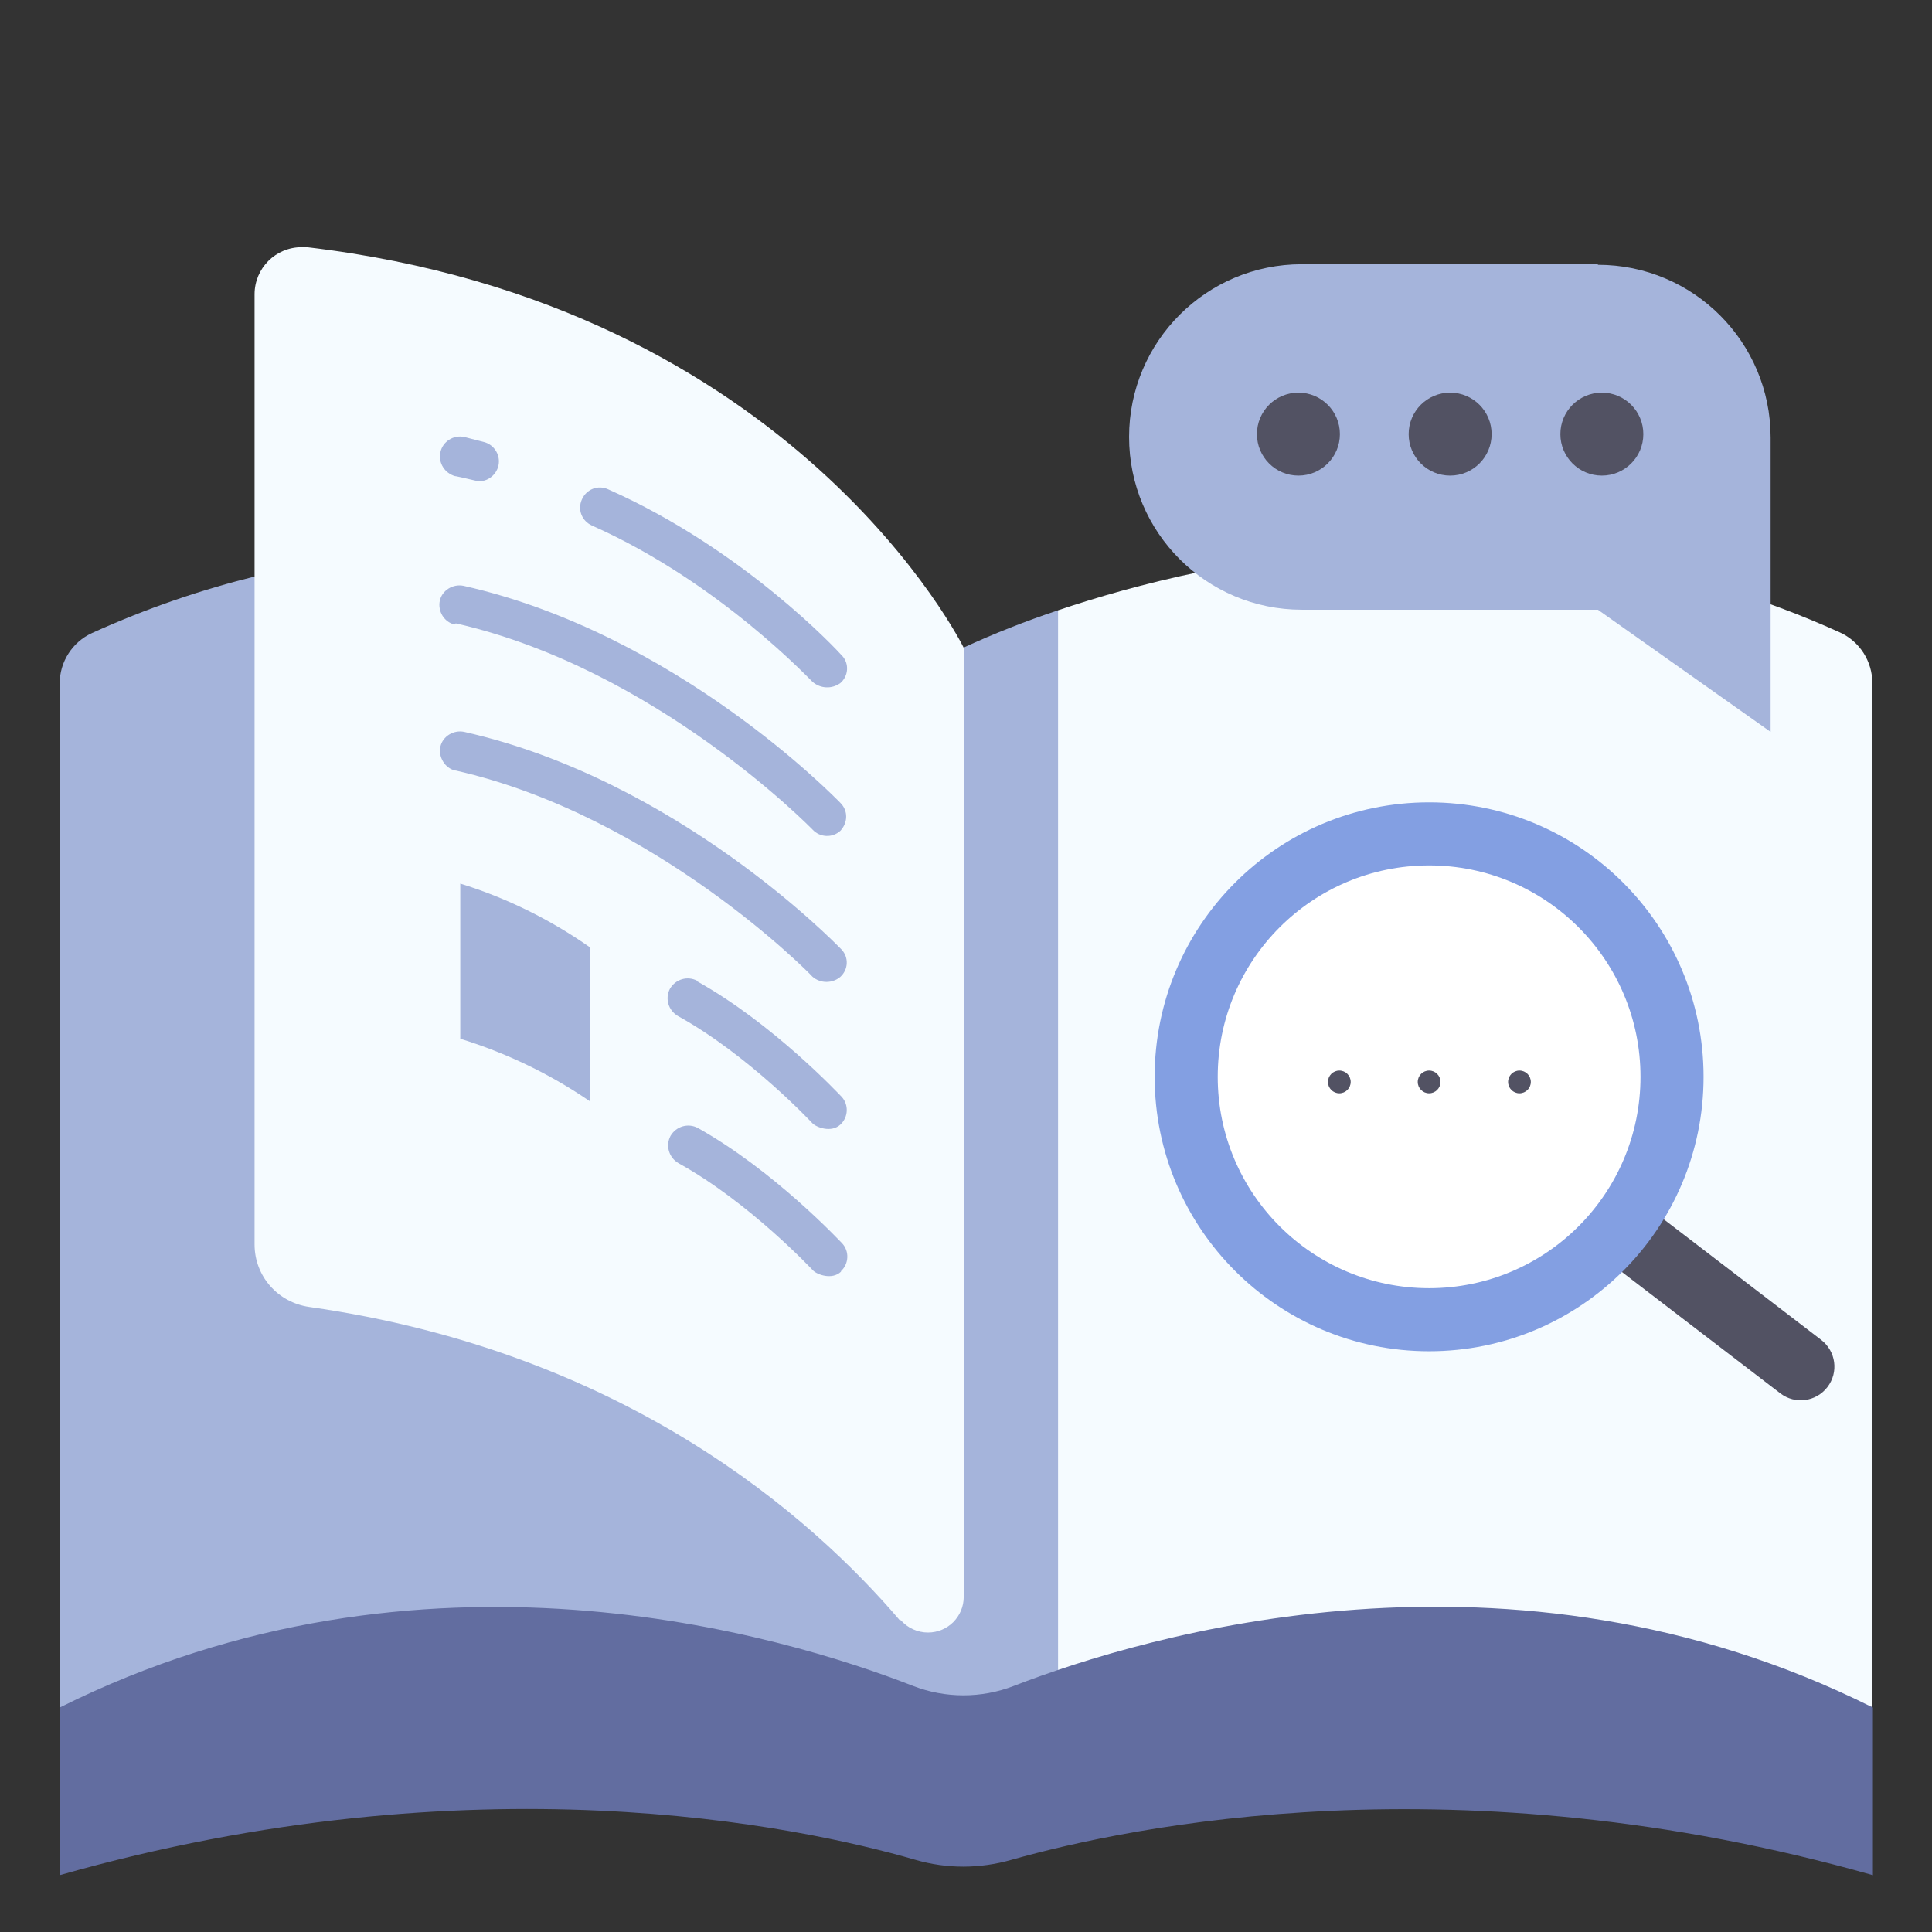 <?xml version="1.0" encoding="UTF-8"?>
<svg id="icon" xmlns="http://www.w3.org/2000/svg" version="1.1" viewBox="0 0 340 340">
  <rect x="0" y="0" width="340" height="340" fill="#333333" stroke="none"/>
  <!-- Generator: Adobe Illustrator 29.8.2, SVG Export Plug-In . SVG Version: 2.1.1 Build 3)  -->
  <defs>
    <style>
      .st0 {
        fill: #a5b4db;
      }

      .st1 {
        fill: #fff;
      }

      .st2 {
        fill: #839fe2;
      }

      .st3 {
        fill: #f5fbff;
      }

      .st4 {
        fill: #525263;
      }

      .st5 {
        fill: #626da0;
      }
    </style>
  </defs>
  <path class="st0" d="M169.5,300.5c6.1-71.9,9.6-139.6,0-186.4,0,0-75.5-38-153.3-2.7-3.5,1.6-5.7,5.1-5.7,8.9v180.2h159Z"/>
  <path class="st3" d="M169.5,300.5c4.8-78.2,9.4-160,16.7-193.1,26.7-9,81.8-21.4,137.6,3.9,3.5,1.6,5.7,5.1,5.7,8.9v180.2h-160Z"/>
  <path class="st0" d="M186.2,107.4c-5.7,1.9-11.3,4.1-16.7,6.6v186.4h16.7V107.4Z"/>
  <path class="st5" d="M160.7,296.7c-22.8-8.9-86.4-28.1-150.2,3.8v29.5c72.9-20.7,129.9-8.7,150.6-2.7,5.5,1.6,11.3,1.6,16.9,0,20.9-5.9,78.6-18,151.6,2.7v-29.5c-63.9-32-128.2-12.7-151.2-3.8-5.7,2.2-12,2.2-17.7,0Z"/>
  <path class="st3" d="M158.4,285.2c-15.6-18.3-48.4-47.3-104-55.2-5.5-.8-9.6-5.4-9.6-11V51.8c0-4.6,3.7-8.3,8.3-8.3.3,0,.6,0,.9,0,86,10.1,115.6,70.5,115.6,70.5v167c0,3.5-2.8,6.3-6.3,6.3-1.8,0-3.6-.8-4.8-2.2Z"/>
  <path class="st0" d="M81,182.8c8.1,2.5,15.8,6.2,22.8,11v-27.1c-7-4.9-14.7-8.7-22.8-11.2v27.3Z"/>
  <path class="st0" d="M80.2,83.8c1.1.2,3.8.9,4.1.9,1.9,0,3.5-1.6,3.5-3.5,0-1.6-1.1-3-2.6-3.4-1.2-.3-2.3-.6-3.5-.9-1.9-.4-3.8.8-4.2,2.7-.4,1.9.8,3.7,2.6,4.2Z"/>
  <path class="st0" d="M104.2,92.5c22.5,10,38.6,27.4,38.8,27.5,1.4,1.2,3.4,1.3,4.9.2,1.4-1.2,1.6-3.4.3-4.8,0,0,0,0-.1-.1-.7-.8-17.2-18.6-41.1-29.2-1.8-.8-3.8,0-4.6,1.8s0,3.8,1.8,4.6h0Z"/>
  <path class="st0" d="M80.2,109.7c35.2,8,62.5,36,62.8,36.3,1.3,1.4,3.5,1.5,4.9.2,0,0,0,0,0,0,1.3-1.4,1.4-3.5,0-4.9-1.2-1.2-29-29.8-66.3-38.2-1.9-.4-3.8.8-4.2,2.6-.4,1.9.8,3.8,2.6,4.2h0Z"/>
  <path class="st0" d="M80.2,135.6c35.2,8,62.6,36,62.8,36.3,1.4,1.2,3.5,1.2,4.9,0,1.4-1.3,1.5-3.4.2-4.8,0,0,0,0-.1-.1-1.2-1.2-29-29.8-66.3-38.2-1.9-.4-3.8.8-4.2,2.6s.8,3.8,2.6,4.2h0Z"/>
  <path class="st0" d="M122.7,172.6c-1.7-.9-3.8-.3-4.8,1.4-.9,1.7-.3,3.8,1.4,4.8,12.5,6.9,23.6,18.8,23.7,18.9.7.7,3.3,1.7,4.9.2,1.4-1.3,1.5-3.5.2-4.9,0,0,0,0,0,0-.5-.5-12-12.8-25.4-20.3Z"/>
  <path class="st0" d="M148,223.7c1.4-1.3,1.5-3.5.2-4.9,0,0,0,0,0,0-.5-.5-12-12.8-25.4-20.3-1.7-.9-3.8-.3-4.8,1.4-.9,1.7-.3,3.8,1.4,4.8,12.5,6.9,23.6,18.8,23.7,18.9.7.7,3.3,1.7,4.9.2Z"/>
  <g>
    <path class="st4" d="M282.1,221.3l7.2-9.4h0l31.2,23.9c2.6,2,3.1,5.7,1.1,8.3h0c-2,2.6-5.7,3.1-8.3,1.1l-31.2-23.9h0Z"/>
    <circle class="st2" cx="251.5" cy="189.5" r="48.3"/>
    <circle class="st1" cx="251.5" cy="189.5" r="37.2"/>
    <circle class="st4" cx="235.7" cy="190.4" r="2"/>
    <circle class="st4" cx="267.4" cy="190.4" r="2"/>
    <circle class="st4" cx="251.5" cy="190.4" r="2"/>
  </g>
  <g>
    <path class="st0" d="M281.2,46.5h-52.1c-16.8,0-30.4,13.6-30.4,30.4h0c0,16.8,13.6,30.4,30.4,30.4h52.1l30.4,21.5v-51.8c0-16.8-13.6-30.4-30.4-30.4h0Z"/>
    <circle class="st4" cx="228.5" cy="76.4" r="7.3"/>
    <circle class="st4" cx="255.2" cy="76.4" r="7.3"/>
    <circle class="st4" cx="281.9" cy="76.4" r="7.3"/>
  </g>
</svg>